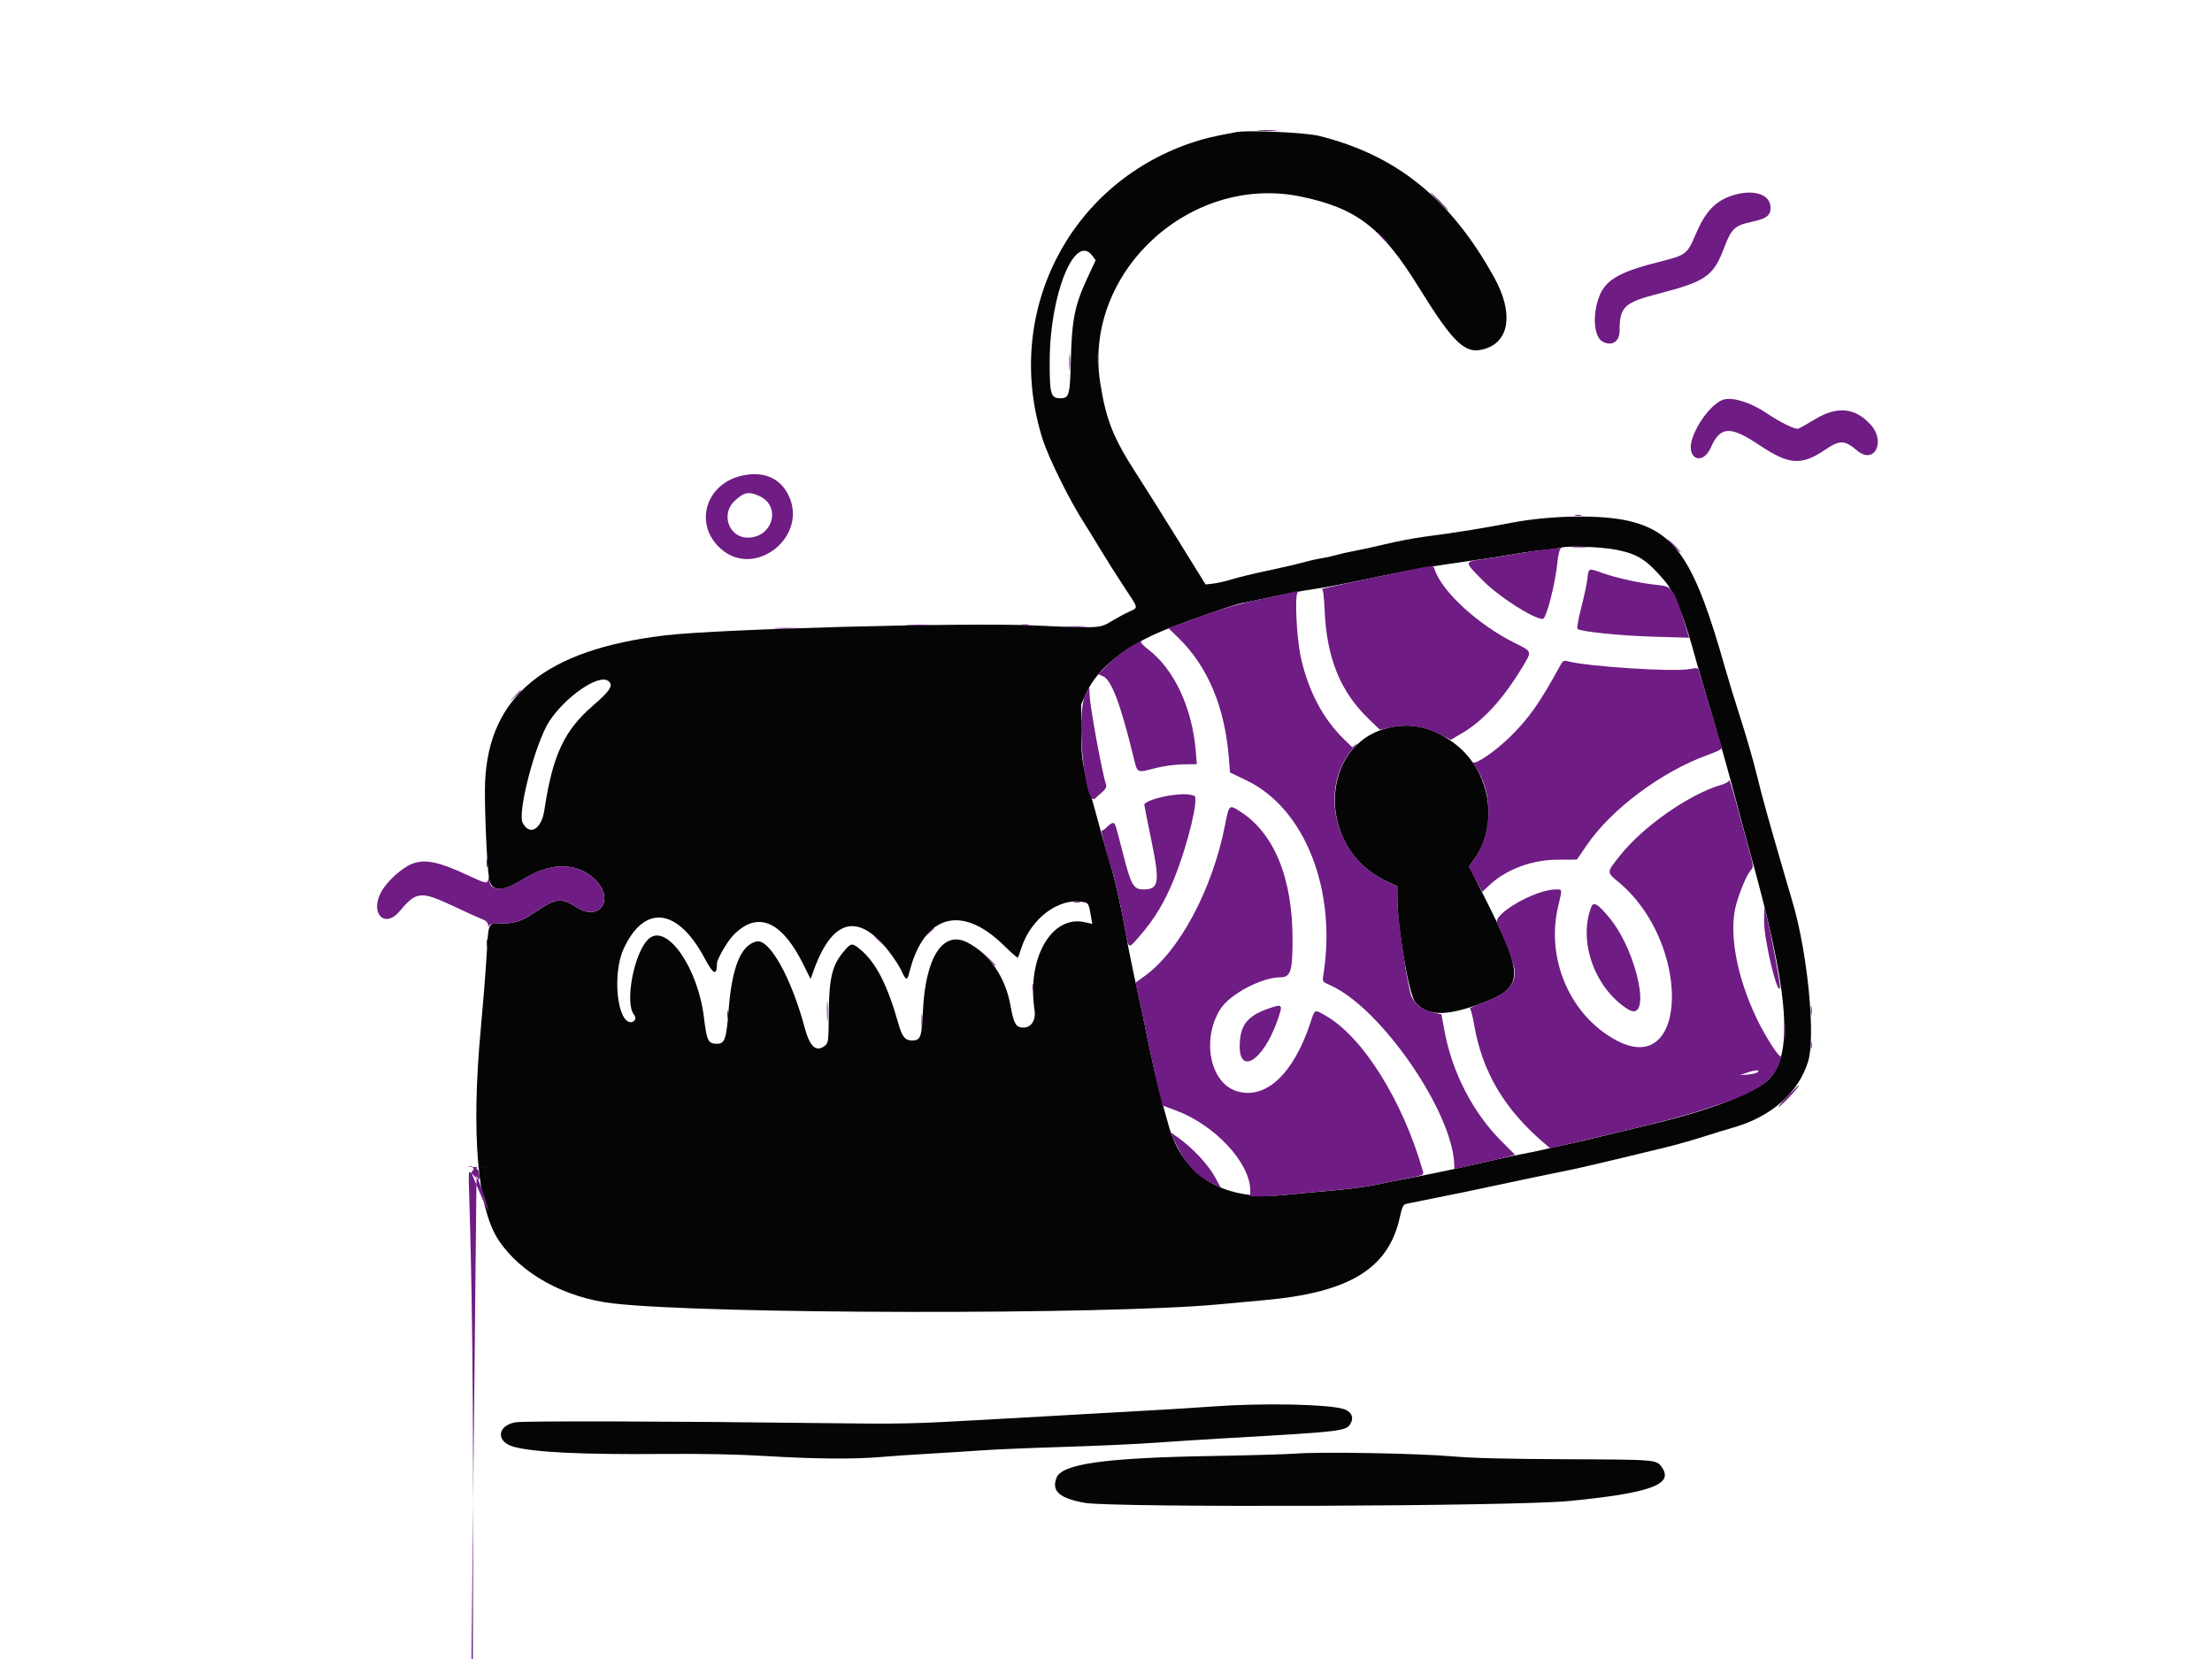 <?xml version="1.0" encoding="UTF-8"?>
<svg version="1.1" viewBox="0 0 400 300" xmlns="http://www.w3.org/2000/svg">
    <g  >
        <path d="m223.56 23.888c-4.09 0.748-5.944 1.194-8.252 1.983-22.196 7.587-33.901 30.927-26.802 53.442 1.11 3.519 4.921 11.216 7.605 15.361 0.534 0.825 1.822 2.918 2.861 4.651 1.04 1.733 2.946 4.749 4.237 6.703 2.773 4.199 2.692 3.793 0.921 4.611-0.784 0.362-2.218 1.138-3.187 1.724-2.083 1.26-2.28 1.27-13.992 0.734-12.259-0.561-56.906 0.639-66.617 1.79-21.697 2.572-31.965 10.945-32.618 26.598-0.152 3.645 0.306 14.765 0.715 17.363 0.388 2.461 2.401 2.508 6.174 0.143 4.945-3.099 9.671-3.103 12.928-0.01 3.731 3.544 0.971 7.812-3.282 5.076-2.72-1.75-3.745-1.652-7.173 0.684-2.663 1.815-3.774 2.214-6.219 2.233-2.761 0.021-2.462-0.67-2.929 6.769-0.181 2.889-0.627 8.425-0.99 12.304-1.76 18.796-0.613 32.44 3.211 38.2 4.03 6.072 11.93 10.436 20.731 11.454 16.975 1.962 89.4 2.072 109.53 0.167 1.981-0.188 5.694-0.53 8.252-0.76 15.365-1.385 22.4-5.68 24.451-14.93 0.424-1.912 0.632-2.354 1.161-2.478 0.355-0.084 1.59-0.336 2.745-0.561 4.271-0.833 11.536-2.337 16.054-3.323 2.558-0.558 6.474-1.374 8.702-1.813 3.579-0.706 6.766-1.448 19.505-4.541 1.733-0.421 4.772-1.282 6.752-1.912 1.981-0.631 4.366-1.362 5.301-1.624 6.957-1.953 11.933-6.34 13.641-12.028 1.351-4.501-0.083-19.364-2.752-28.507-0.433-1.486-1.124-3.849-1.534-5.251-2.784-9.515-4.086-14.198-5.005-18.005-0.577-2.393-1.864-6.874-2.859-9.959-0.996-3.084-2.299-7.337-2.896-9.452-5.423-19.207-8.866-24.471-17.335-26.507-4.938-1.187-14.143-1.054-21.22 0.305-5.587 1.073-9.64 1.723-15.938 2.556-1.752 0.231-4.858 0.825-6.902 1.318-2.044 0.494-4.549 1.044-5.566 1.222s-2.503 0.511-3.301 0.74-2.059 0.507-2.801 0.617c-0.743 0.11-2.228 0.447-3.301 0.749s-3.976 0.975-6.452 1.495c-2.475 0.52-5.336 1.213-6.358 1.539-1.021 0.326-2.508 0.669-3.303 0.764l-1.446 0.171-4.949-7.99c-2.722-4.395-6.062-9.71-7.423-11.811-4.314-6.661-5.582-9.813-6.669-16.573-3.206-19.933 16.167-37.951 36.304-33.765 10.039 2.087 14.6 5.596 21.264 16.359 6.481 10.469 8.502 12.32 12.136 11.12 4.385-1.447 4.987-6.609 1.504-12.901-7.839-14.162-17.614-22.062-31.607-25.547-2.48-0.617-12.816-1.097-15.004-0.697m-26.024 22.37 0.591 0.796-1.571 3.381c-2.208 4.752-2.74 7.43-2.918 14.681-0.157 6.383-0.299 6.902-1.886 6.902-1.752 0-1.952-0.692-1.94-6.709 0.022-12.089 4.567-23.299 7.724-19.051m95.002 53.209c3.722 0.783 5.273 1.802 8.501 5.586 1.816 2.128 3.578 6.642 5.788 14.827 0.268 0.99 1.552 5.379 2.854 9.752 1.303 4.374 3.053 10.586 3.89 13.804 0.838 3.218 2.128 8.012 2.868 10.653 6.888 24.574 7.925 35.99 3.706 40.783-2.309 2.624-10.928 5.964-22.167 8.593-1.567 0.367-4.71 1.124-6.983 1.682-2.273 0.559-5.041 1.212-6.152 1.453-1.11 0.241-3.436 0.762-5.169 1.159s-3.759 0.821-4.501 0.942c-0.743 0.121-3.038 0.612-5.101 1.09-6.218 1.44-10.136 2.278-14.554 3.113-2.311 0.436-5.39 1.053-6.844 1.37-1.453 0.317-5.031 0.781-7.952 1.031-2.92 0.25-6.553 0.588-8.073 0.752-11.204 1.205-18.565-3.094-21.3-12.437-1.078-3.684-2.524-9.456-3.219-12.845-0.922-4.499-1.938-9.277-3.113-14.631-0.489-2.228-1.125-5.469-1.413-7.202-0.717-4.302-2.113-10.484-2.983-13.203-0.395-1.238-1.079-3.601-1.518-5.251-0.439-1.651-1.048-3.879-1.354-4.952-2.091-7.324-2.21-8.029-2.228-13.208l-0.018-4.956 1.03-2.246c1.985-4.327 7.148-8.42 14.198-11.256 4.178-1.68 12.611-4.606 13.879-4.816 0.66-0.109 3.226-0.642 5.702-1.184 2.475-0.542 5.716-1.142 7.201-1.332 1.486-0.19 5.537-0.953 9.003-1.695 7.259-1.553 12.765-2.527 19.354-3.423 2.559-0.348 6.069-0.885 7.802-1.195 1.733-0.309 4.164-0.648 5.402-0.752s2.723-0.311 3.301-0.459c1.437-0.37 7.545-0.098 10.163 0.453m-182.58 23.656c1.04 0.76 0.455 1.714-2.762 4.503-5.196 4.502-7.265 8.949-8.75 18.801-0.534 3.542-2.629 4.81-3.93 2.38-1.006-1.88 2.318-14.573 4.814-18.38 2.926-4.463 8.899-8.568 10.628-7.304m141.08 8.492c-12.545 3.033-12.972 21.641-0.633 27.576l2.268 1.091v2.13c0 5.229 2.079 17.362 3.218 18.783 1.956 2.439 5.302 2.618 11.036 0.588 8.831-3.126 8.953-4.763 1.47-19.648l-2.743-5.457 0.975-1.372c4.472-6.289 2.845-15.936-3.504-20.783-3.915-2.989-7.844-3.935-12.087-2.908m-55.133 31.51c0.954 0.191 0.968 0.221 1.421 2.856l0.187 1.09-1.334-0.305c-6.014-1.377-10.538 6.5-9.111 15.862 0.282 1.853-0.57 3.193-2.03 3.193-1.322 0-1.739-0.713-2.305-3.946-0.901-5.137-3.823-9.414-7.829-11.458-4.404-2.246-7.574 2.701-8.023 12.516-0.215 4.706-0.41 5.214-2 5.214-1.212 0-1.762-0.683-2.416-3.001-1.997-7.077-4.082-11.13-6.933-13.48-1.44-1.187-1.628-1.167-2.884 0.301-2.151 2.512-2.721 4.783-2.776 11.06-0.047 5.338-0.072 5.552-0.72 6.077-1.519 1.23-2.712 0.194-3.601-3.127-2.46-9.198-6.437-16.319-8.785-15.729-2.833 0.711-4.416 4.658-5.025 12.529-0.397 5.135-0.689 5.97-2.084 5.97-1.61 0-1.847-0.478-2.373-4.801-1.087-8.946-6.67-16.963-9.912-14.235-2.662 2.24-4.501 11.655-2.7 13.825 0.459 0.553 0.111 1.31-0.602 1.31-2.493 0-3.361-8.778-1.31-13.251 3.746-8.169 9.8-7.449 14.69 1.746 1.558 2.93 2.192 3.187 2.192 0.888 0-0.758 1.849-3.96 2.934-5.083 4.375-4.522 8.75-2.696 12.72 5.309l1.276 2.573 0.689-1.868c3.337-9.041 7.993-10.124 13.464-3.133 0.892 1.14 1.926 2.735 2.297 3.545 0.826 1.8 1.016 1.826 1.428 0.197 2.621-10.379 9.424-12.313 17.037-4.842 1.366 1.34 2.529 2.353 2.586 2.251 0.057-0.101 0.332-0.885 0.611-1.741 1.769-5.422 6.851-9.186 11.221-8.312m23.61 91.196c-5.144 0.367-10.776 0.703-22.806 1.362-2.971 0.163-11.545 0.647-19.055 1.075-12.611 0.719-14.798 0.764-28.657 0.588-27.531-0.35-54.293-0.42-55.793-0.147-3.377 0.617-3.55 3.562-0.262 4.439 3.748 1 12.337 1.41 26.948 1.287 7.256-0.061 13.364 0.062 18.605 0.375 8.879 0.53 15.906 0.59 20.705 0.177 1.815-0.157 5.799-0.428 8.852-0.603s7.374-0.45 9.602-0.61c2.228-0.161 8.767-0.435 14.531-0.61 5.763-0.174 13.258-0.514 16.654-0.756s8.538-0.575 11.426-0.74c23.045-1.316 23.198-1.334 24.003-2.837 0.592-1.108 0.025-2.136-1.408-2.552-2.951-0.857-14.487-1.078-23.345-0.448m14.943 8.528c-1.684 0.131-8.571 0.331-15.304 0.443-19.283 0.321-27.144 1.422-28.109 3.935-0.926 2.415 0.501 3.692 5.064 4.53 4.951 0.91 77.801 0.641 87.622-0.323 14.72-1.445 18.967-2.988 16.789-6.099-0.978-1.396-0.949-1.393-17.239-1.459-10.952-0.045-16.984-0.197-20.705-0.524-6.112-0.537-23.665-0.851-28.118-0.503" fill="#050505"/>
        <path d="m227.69 23.627c0.872 0.061 2.222 0.061 3.001-1e-3 0.778-0.062 0.065-0.111-1.586-0.111-1.65 1e-3 -2.287 0.052-1.415 0.112m32.473 12.832c0.896 0.908 1.697 1.651 1.78 1.651s-0.583-0.743-1.48-1.651c-0.896-0.908-1.697-1.65-1.78-1.65-0.082 0 0.584 0.742 1.48 1.65m52.663-0.956c-2.777 1.01-4.499 2.909-6.16 6.792-1.604 3.749-1.689 3.812-6.818 5.111-7.452 1.887-9.811 3.374-10.887 6.859-1.016 3.288-0.62 6.732 0.864 7.526 1.638 0.877 3.046-0.016 3.046-1.93 0-4.366 0.809-5.146 6.982-6.739 8.619-2.225 9.987-3.177 11.921-8.301 1.317-3.491 1.915-4.051 5.02-4.712 2.619-0.557 3.384-1.131 3.384-2.536 0-2.563-3.38-3.514-7.352-2.07m-62.866 7.558c0.56 0.577 1.086 1.05 1.168 1.05 0.083 0-0.308-0.473-0.867-1.05-0.56-0.578-1.086-1.05-1.168-1.05-0.083 0 0.308 0.472 0.867 1.05m-56.611 22.505c1e-3 1.321 0.054 1.824 0.117 1.118 0.064-0.706 0.063-1.786-2e-3 -2.401-0.064-0.614-0.116-0.037-0.115 1.283m5.084-0.6c3e-3 0.825 0.061 1.127 0.13 0.671s0.067-1.131-4e-3 -1.5-0.128 4e-3 -0.126 0.829m113.41 7.252c-1.897 0.399-4.779 3.911-5.825 7.098-1.2 3.653 1.842 5.045 3.388 1.55 1.687-3.813 3.496-3.89 8.752-0.373 5.357 3.585 7.587 3.745 11.869 0.849 2.699-1.825 3.488-1.802 5.851 0.171 3.052 2.547 5.189-1.625 2.409-4.702-2.811-3.112-6.047-3.43-10.077-0.992-1.365 0.827-2.717 1.588-3.004 1.691-0.551 0.198-3.237-1.104-5.685-2.757-2.802-1.893-5.888-2.912-7.678-2.535m-177.46 13.748c-6.786 1.383-9.042 8.864-4.008 13.295 6.243 5.495 15.96-2.376 12.146-9.839-1.529-2.992-4.41-4.216-8.138-3.456m2.931 3.731c4.028 1.829 2.44 7.527-2.098 7.527-3.411 0-4.932-4.27-2.369-6.65 1.718-1.595 2.533-1.755 4.467-0.877m147.53 3.533c0.289 0.076 0.762 0.076 1.05 0 0.289-0.075 0.053-0.137-0.525-0.137-0.577 0-0.814 0.062-0.525 0.137m17.78 5.495c0.644 0.66 1.239 1.2 1.322 1.2 0.082 0-0.378-0.54-1.022-1.2-0.645-0.66-1.24-1.201-1.322-1.201-0.083 0 0.377 0.541 1.022 1.201m-18.23 0.219c0.702 0.064 1.849 0.064 2.551 0 0.701-0.063 0.127-0.114-1.276-0.114-1.402 0-1.976 0.051-1.275 0.114m-4.876 0.432c-1.32 0.146-3.886 0.523-5.702 0.837-1.815 0.315-4.476 0.737-5.912 0.938-3.142 0.441-3.144 0.426 0.332 3.909 2.911 2.918 9.089 6.867 10.744 6.868 0.641 0 2.261-6.3 2.671-10.388 0.114-1.136 0.355-2.164 0.537-2.286 0.182-0.121 0.196-0.203 0.031-0.182s-1.381 0.157-2.701 0.304m-24.606 3.705c-1.816 0.386-6.204 1.312-9.753 2.059-3.548 0.746-6.302 1.363-6.119 1.372 0.215 9e-3 0.39 1.358 0.497 3.841 0.371 8.617 2.818 14.673 7.923 19.613l2.05 1.984 2.279-0.465c2.878-0.587 5.688-0.161 8.596 1.302l1.966 0.99 2.121-1.247c3.692-2.17 7.238-6.031 10.641-11.587 1.986-3.243 2.031-3.066-1.192-4.671-6.693-3.33-13.243-9.361-14.513-13.361-0.226-0.713-0.365-0.708-4.496 0.17m32.14 1.57c-0.111 0.949-0.616 3.325-1.124 5.28-0.507 1.955-0.806 3.663-0.665 3.795 0.531 0.5 7.685 1.229 13.822 1.41l6.363 0.187-0.544-1.772c-2.207-7.199-2.411-7.504-5.192-7.769-2.921-0.279-7.418-1.252-9.872-2.137-2.631-0.95-2.558-0.976-2.788 1.006m-54.196 2.638c-0.908 0.226-3.608 0.819-6.001 1.318-2.549 0.532-6.154 1.569-8.702 2.504-2.394 0.878-4.93 1.782-5.636 2.008l-1.285 0.412 1.804 1.754c5.377 5.229 8.454 12.547 9.187 21.852l0.201 2.554 2.991 1.435c10.574 5.073 16.383 19.875 13.865 35.33-0.17 1.042-0.143 1.076 1.428 1.788 8.983 4.074 21.791 22.563 22.254 32.125l0.052 1.067 1.65-0.395c0.908-0.217 2.866-0.669 4.351-1.005 1.486-0.335 3.21-0.745 3.833-0.91l1.132-0.301-2.332-2.316c-5.268-5.232-9.055-12.544-10.462-20.202l-0.53-2.89-1.601-0.358c-1.818-0.407-3.111-1.359-3.781-2.785-0.727-1.548-2.613-14.428-2.613-17.842v-2.15l-2.268-1.091c-9.152-4.402-12.035-16.84-5.562-24 0.593-0.656 0.771-0.935 0.394-0.62l-0.684 0.572-1.518-1.48c-3.788-3.693-6.417-8.669-7.769-14.704-0.8-3.576-1.18-11.469-0.57-11.855 0.555-0.352 0.17-0.313-1.828 0.185m-68.629 5.762c1.12 0.058 2.876 0.057 3.901-1e-3 1.024-0.058 0.107-0.106-2.038-0.105-2.146 0-2.984 0.048-1.863 0.106m20.546-0.011c0.373 0.072 0.913 0.069 1.2-6e-3s-0.019-0.133-0.679-0.13-0.895 0.065-0.521 0.136m7.948 0.31c0.949 0.06 2.502 0.06 3.451 0s0.173-0.108-1.725-0.108-2.675 0.048-1.726 0.108m-52.363 0.301c1.032 0.058 2.72 0.058 3.751 0 1.032-0.059 0.188-0.107-1.875-0.107s-2.907 0.048-1.876 0.107m63.878 3.427c-1.135 0.674-2.867 2.041-3.848 3.037l-1.783 1.812 0.846 0.358c1.526 0.646 3.167 4.974 5.487 14.474 0.774 3.165 0.54 3.04 4.012 2.141 1.419-0.367 3.509-0.651 4.963-0.675l2.513-0.04-0.198-2.401c-0.642-7.786-3.917-14.779-8.59-18.343-0.803-0.613-1.391-1.226-1.307-1.363 0.229-0.37 0.146-0.33-2.095 1m77.973 3.143c-3.799 6.934-5.703 9.648-9.128 13.012-2.598 2.553-6.091 4.976-6.662 4.624-0.205-0.127-0.066 0.199 0.308 0.725 3.298 4.631 3.237 12.017-0.137 16.763l-1.003 1.411 1.219 2.267 1.22 2.267 1.333-1.248c3.132-2.934 7.942-4.663 12.746-4.58 1.644 0.028 3.029 1e-3 3.076-0.061 0.048-0.062 0.819-1.189 1.713-2.506 4.455-6.557 13.582-13.368 21.964-16.391 2.052-0.74 2.601-1.056 2.488-1.435-0.08-0.267-1.042-3.456-2.137-7.087s-2.035-6.755-2.09-6.942c-0.071-0.245-0.504-0.26-1.547-0.053-2.857 0.569-18.663-0.455-22.223-1.439-0.526-0.146-0.771-1e-3 -1.14 0.673m-85.986 5.563c-1.683 3.601-0.059 20.375 1.801 18.599 0.286-0.273 0.889-0.806 1.339-1.184 0.512-0.431 0.759-0.88 0.662-1.201-0.803-2.643-2.898-14.055-2.973-16.191-0.03-0.866-0.065-1.575-0.078-1.575-0.014-1e-3 -0.351 0.698-0.751 1.552m-103.22 0.172-1.034 1.126 1.125-1.034c1.048-0.963 1.264-1.217 1.034-1.217-0.05 0-0.556 0.507-1.125 1.125m219.69 15.089c-0.014 0.281-0.572 0.622-1.44 0.878-5.802 1.713-14.1 7.508-18.281 12.767-2.494 3.136-2.487 2.992-0.219 4.88 13.056 10.865 12.653 35.556-0.465 28.564-8.333-4.441-12.801-14.733-10.522-24.237 0.76-3.171 0.774-3.057-0.39-3.057-3.768 0-11.562 4.5-10.642 6.144 0.908 1.622 2.979 7.099 3.125 8.264 0.356 2.845-1.362 4.569-6.276 6.297-1.115 0.392-1.904 0.789-1.754 0.882s0.483 1.384 0.739 2.869c1.472 8.523 5.438 15.244 12.618 21.386l1.147 0.98 1.84-0.44c1.013-0.242 4.744-1.125 8.293-1.962 11.187-2.638 14.58-3.563 20.705-5.648 6.644-2.261 9.542-4.292 10.614-7.439 0.252-0.738 0.342-1.27 0.201-1.183-0.338 0.209-2.753-3.567-4.217-6.594-3.785-7.825-5.245-15.965-3.767-21.005 0.746-2.547 1.93-5.296 2.587-6.008 0.547-0.594 0.536-0.69-0.515-4.501-0.591-2.142-1.588-5.785-2.217-8.096-0.629-2.31-1.153-3.994-1.164-3.741m-100.62 2.734c-2.59 0.324-5.196 1.228-5.143 1.785 0.022 0.232 0.606 3.173 1.299 6.535 1.54 7.482 1.333 8.741-1.437 8.741-1.808 0-2.233-0.719-3.634-6.151-1.571-6.091-1.492-5.852-1.938-5.852-0.207 0-0.69 0.334-1.073 0.741-0.383 0.408-0.803 0.675-0.933 0.595-0.245-0.151 0.916 4.434 1.522 6.016 0.52 1.354 1.987 7.708 2.56 11.087 0.771 4.546 0.659 4.449 2.595 2.226 2.977-3.417 4.743-6.364 6.565-10.95 2.405-6.054 4.391-14.384 3.495-14.657-1.031-0.314-2.052-0.344-3.878-0.116m9.449 5.436c-2.257 11.517-8.164 22.653-14.443 27.225l-1.767 1.287 0.431 1.834c0.417 1.771 0.646 2.855 2.324 10.987 0.425 2.063 1.084 5.012 1.463 6.553l0.689 2.802 2.537 0.955c6.949 2.617 13.266 9.403 13.325 14.314l0.014 1.18 1.887 1e-3c1.038 1e-3 3.131-0.133 4.651-0.296 1.52-0.164 5.153-0.502 8.073-0.752 2.921-0.25 6.499-0.71 7.952-1.024 1.454-0.313 3.791-0.793 5.193-1.066 3.669-0.714 3.655-0.709 3.441-1.461-3.597-12.652-10.847-24.249-17.544-28.063-2.127-1.211-1.93-1.309-2.833 1.402-3.069 9.215-8.12 13.853-13.309 12.219-4.826-1.52-6.367-9.416-2.902-14.866 1.678-2.64 7.424-5.69 10.748-5.706 1.926-0.01 2.26-0.986 2.281-6.657 0.042-11.223-3.296-19.42-9.513-23.363-1.967-1.247-1.965-1.249-2.698 2.495m-133.53 6.824c0 0.743 0.058 1.047 0.13 0.675 0.071-0.371 0.071-0.979 0-1.35-0.072-0.372-0.13-0.068-0.13 0.675m-13.338 0.12c-1.906 0.681-4.76 3.273-5.785 5.254-1.983 3.836 0.741 6.548 3.394 3.379 3.053-3.646 3.792-3.71 9.879-0.855 2.265 1.063 4.556 2.1 5.093 2.305 0.654 0.25 0.987 0.583 1.01 1.011 0.021 0.382 0.084 0.458 0.158 0.189 0.095-0.349 0.645-0.454 2.44-0.468 2.445-0.019 3.556-0.418 6.219-2.233 3.428-2.336 4.453-2.434 7.173-0.684 4.253 2.736 7.013-1.532 3.282-5.076-3.257-3.093-7.983-3.089-12.928 0.01-3.566 2.235-6.015 2.29-6.12 0.139-0.034-0.708-0.061-0.734-0.171-0.165-0.177 0.919-0.333 0.887-4.009-0.821-4.938-2.295-7.366-2.795-9.635-1.985m119.56 6.989c0.288 0.075 0.761 0.075 1.05 0 0.289-0.076 0.052-0.138-0.525-0.138-0.578 0-0.814 0.062-0.525 0.138m93.522 0.909c-2.37 6.223 0.645 14.642 6.603 18.434 4.428 2.819 1.874-10.162-3.23-16.42-2.139-2.622-2.955-3.11-3.373-2.014m31.27 2.485c-0.034 3.315 2.395 13.56 2.874 12.124 0.131-0.393-1.498-9.236-2.289-12.424l-0.559-2.251-0.026 2.551m-151.14 2.175-0.881 0.975 0.975-0.881c0.536-0.485 0.975-0.924 0.975-0.975 0-0.232-0.247-0.028-1.069 0.881m-9.733 0.619c0 0.052 0.438 0.491 0.975 0.975l0.975 0.882-0.881-0.975c-0.822-0.91-1.069-1.114-1.069-0.882m-70.142 1.257c3e-3 0.66 0.064 0.895 0.136 0.521 0.072-0.373 0.069-0.913-6e-3 -1.2s-0.134 0.018-0.13 0.679m90.534 2.625c0.736 0.784 1.377 1.426 1.425 1.426 0.226 0-0.012-0.27-1.337-1.513l-1.426-1.338 1.338 1.425m8.184 5.327c0 0.577 0.062 0.814 0.138 0.525 0.075-0.289 0.075-0.762 0-1.05-0.076-0.289-0.138-0.053-0.138 0.525m-37.169 4.351c1e-3 1.65 0.051 2.287 0.112 1.415s0.06-2.222-1e-3 -3.001c-0.062-0.778-0.112-0.065-0.111 1.586m177.92-0.15c0 0.742 0.058 1.046 0.13 0.675 0.071-0.371 0.071-0.979 0-1.35-0.072-0.372-0.13-0.068-0.13 0.675m-98.112-0.343c-3.419 1.181-4.812 2.696-5.104 5.553-0.704 6.874 4.091 4.341 6.826-3.606 0.954-2.773 0.887-2.849-1.722-1.947m-97.843 1.093c3e-3 0.66 0.064 0.895 0.136 0.522 0.072-0.374 0.069-0.914-6e-3 -1.201s-0.134 0.019-0.13 0.679m35.131 1.2c1e-3 1.155 0.056 1.591 0.121 0.969 0.065-0.623 0.063-1.568-3e-3 -2.101s-0.119-0.023-0.118 1.132m156.04 1.951c0 1.403 0.052 1.976 0.115 1.275 0.064-0.701 0.064-1.849 0-2.551-0.063-0.701-0.115-0.127-0.115 1.276m4.766 2.4c0 0.578 0.062 0.814 0.138 0.525 0.075-0.288 0.075-0.761 0-1.05-0.076-0.289-0.138-0.052-0.138 0.525m-9.585 4.835c-0.184 0.184-0.988 0.383-1.786 0.443l-1.451 0.109 1.2-0.42c1.528-0.534 2.502-0.597 2.037-0.132m5.279 4.494c-1.092 1.129-1.764 1.934-1.493 1.789 0.801-0.429 4.298-4.245 3.554-3.879-0.041 0.02-0.968 0.961-2.061 2.09m-110.22 9.025c1.614 3.214 3.472 5.212 6.062 6.52l1.811 0.914-1.098-2.016c-1.188-2.181-4.06-5.253-6.571-7.028l-1.571-1.111 1.367 2.721m-126.72 2.952c0 0.742 0.059 1.046 0.13 0.67
        5 0.072-0.372 0.072-0.979 0-1.351-0.071-0.371-0.13-0.067-0.13 0.676m6.508 17.179c1.243 1.325 1.513 1.563 1.513 1.338 0-0.048-0.642-0.69-1.426-1.426l-1.425-1.337 1.338 1.425m126.42 8.534c0.289 0.075 0.761 0.075 1.05 0 0.289-0.076 0.053-0.137-0.525-0.137s-0.814 0.061-0.525 0.137m-5.101 0.3c0.288 0.075 0.761 0.075 1.05 0 0.289-0.076 0.052-0.137-0.525-0.137-0.578 0-0.814 0.061-0.525 0.137m-10.353 0.31c0.536 0.067 1.414 0.067 1.95 0 0.537-0.066 0.098-0.121-0.975-0.121s-1.511 0.055-0.975 0.121m-6.752 0.298c0.454 0.069 1.197 0.069 1.651 0s0.082-0.125-0.826-0.125c-0.907 0-1.279 0.056-0.825 0.125m-61.06 0.303c0.54 0.067 1.35 0.065 1.801-3e-3 0.451-0.069 9e-3 -0.123-0.981-0.122-0.99 2e-3 -1.359 0.058-0.82 0.125m41.574 7e-3c2.775 0.049 7.231 0.049 9.903 0 2.671-0.05 0.401-0.091-5.045-0.09-5.447 0-7.633 0.04-4.858 0.09m-28.512 0.299c1.287 0.056 3.312 0.056 4.501-1e-3s0.136-0.103-2.339-0.103c-2.476 1e-3 -3.449 0.047-2.162 0.104m74.405 16.487c0.289 0.076 0.761 0.076 1.05 0 0.289-0.075 0.053-0.137-0.525-0.137s-0.814 0.062-0.525 0.137m12.003 0.012c0.619 0.065 1.631 0.065 2.25 0s0.113-0.118-1.125-0.118-1.744 0.053-1.125 0.118m-28.057 0.893c0.371 0.072 0.979 0.072 1.35 0 0.371-0.071 0.068-0.13-0.675-0.13s-1.047 0.059-0.675 0.13m-4.351 0.296c0.289 0.075 0.761 0.075 1.05 0 0.289-0.076 0.053-0.138-0.525-0.138s-0.814 0.062-0.525 0.138m-17.105 0.908c0.454 0.069 1.197 0.069 1.651 0s0.082-0.125-0.825-0.125c-0.908 0-1.279 0.056-0.826 0.125m-5.101 0.3c0.454 0.069 1.197 0.069 1.651 0 0.453-0.069 0.082-0.125-0.826-0.125-0.907 0-1.279 0.056-0.825 0.125m-83.261 0.307c0.872 0.061 2.223 0.06 3.001-2e-3 0.779-0.061 0.065-0.111-1.585-0.11-1.651 1e-3 -2.288 0.051-1.416 0.112m10.643 0.285c0.289 0.076 0.761 0.076 1.05 0 0.289-0.075 0.053-0.137-0.525-0.137-0.577 0-0.814 0.062-0.525 0.137m15.004 8e-3c0.454 0.069 1.196 0.069 1.65 0s0.083-0.125-0.825-0.125-1.279 0.056-0.825 0.125m11.253-3e-3c0.371 0.072 0.979 0.072 1.35 0s0.067-0.13-0.675-0.13c-0.743 0-1.047 0.058-0.675 0.13m7.351 0.31c0.949 0.06 2.502 0.06 3.451 0s0.173-0.108-1.725-0.108-2.675 0.048-1.726 0.108m14.104 0c0.949 0.06 2.502 0.06 3.451 0s0.172-0.108-1.726-0.108-2.674 0.048-1.725 0.108m10.056-9e-3c0.373 0.071 0.913 0.069 1.2-7e-3 0.287-0.075-0.018-0.133-0.678-0.13-0.661 3e-3 -0.895 0.065-0.522 0.137m-75.547 2.02c0 0.403 0.11 0.801 0.245 0.885 0.136 0.083 0.188-0.247 0.116-0.733-0.157-1.072-0.361-1.158-0.361-0.152m137.96 0.38c0.373 0.072 0.913 0.069 1.2-6e-3s-0.019-0.134-0.679-0.13c-0.66 3e-3 -0.895 0.064-0.521 0.136m-4.651 0.303c0.456 0.069 1.131 0.067 1.5-4e-3s-4e-3 -0.127-0.829-0.125-1.127 0.06-0.671 0.129m-14.408 0.892c0.289 0.076 0.762 0.076 1.051 0 0.288-0.075 0.052-0.137-0.526-0.137-0.577 0-0.814 0.062-0.525 0.137m-4.497 0.309c0.456 0.069 1.132 0.067 1.501-5e-3 0.369-0.071-4e-3 -0.127-0.83-0.125-0.825 2e-3 -1.127 0.061-0.671 0.13m-6.605 0.291c0.288 0.076 0.761 0.076 1.05 0 0.289-0.075 0.052-0.137-0.525-0.137-0.578 0-0.814 0.062-0.525 0.137m-10.053 0.305c0.371 0.072 0.979 0.072 1.35 0 0.372-0.071 0.068-0.13-0.675-0.13-0.742 0-1.046 0.059-0.675 0.13m-8.099 0.301c0.374 0.071 0.914 0.069 1.201-6e-3s-0.019-0.134-0.679-0.131-0.895 0.065-0.522 0.137m-3.9 0.3c0.373 0.072 0.913 0.069 1.2-6e-3s-0.019-0.134-0.679-0.131c-0.66 4e-3 -0.895 0.065-0.521 0.137m74.265 0.306c0.618 0.065 1.631 0.065 2.25 0s0.113-0.117-1.125-0.117-1.744 0.052-1.125 0.117m-129.48 0.293c0.372 0.072 0.979 0.072 1.351 0 0.371-0.071 0.067-0.13-0.676-0.13-0.742 0-1.046 0.059-0.675 0.13m110.13 1e-3c0.374 0.072 0.914 0.069 1.201-6e-3 0.286-0.075-0.019-0.134-0.679-0.131-0.66 4e-3 -0.895 0.065-0.522 0.137m-93.923 0.3c0.373 0.072 0.913 0.069 1.2-6e-3s-0.018-0.134-0.679-0.131c-0.66 4e-3 -0.895 0.065-0.521 0.137m24.452-5e-3c0.289 0.075 0.762 0.075 1.051 0 0.288-0.076 0.052-0.138-0.525-0.138-0.578 0-0.814 0.062-0.526 0.138m48.928 0.017c1.618 0.054 4.184 0.054 5.702-1e-3 1.518-0.054 0.194-0.098-2.942-0.098-3.135 0-4.378 0.045-2.76 0.099m52.198-0.017c0.288 0.075 0.761 0.075 1.05 0 0.289-0.076 0.052-0.138-0.525-0.138-0.578 0-0.814 0.062-0.525 0.138m-120.93 0.308c0.454 0.069 1.197 0.069 1.651 0s0.082-0.125-0.825-0.125c-0.908 0-1.279 0.056-0.826 0.125m15.904-8e-3c0.289 0.075 0.762 0.075 1.051 0 0.288-0.076 0.052-0.138-0.525-0.138-0.578 0-0.814 0.062-0.526 0.138m46.212 0c0.289 0.075 0.761 0.075 1.05 0 0.289-0.076 0.053-0.138-0.525-0.138s-0.814 0.062-0.525 0.138m62.566 5e-3c0.371 0.071 0.979 0.071 1.35 0 0.371-0.072 0.067-0.13-0.675-0.13-0.743 0-1.047 0.058-0.675 0.13m13.803 0.305c0.536 0.067 1.414 0.067 1.951 0 0.536-0.067 0.097-0.121-0.976-0.121-1.072 0-1.511 0.054-0.975 0.121m7.505-5e-3c0.374 0.072 0.914 0.069 1.201-6e-3s-0.019-0.134-0.679-0.13c-0.66 3e-3 -0.895 0.064-0.522 0.136m-7.355 7.797c0.289 0.075 0.762 0.075 1.05 0 0.289-0.076 0.053-0.137-0.525-0.137-0.577 0-0.814 0.061-0.525 0.137m-5.551 0.305c0.371 0.071 0.979 0.071 1.35 0 0.371-0.072 0.068-0.13-0.675-0.13s-1.047 0.058-0.675 0.13m-74.115 0.3c0.373 0.072 0.913 0.069 1.2-6e-3s-0.019-0.134-0.679-0.13c-0.66 3e-3 -0.895 0.064-0.521 0.136m10.349 0.011c1.444 0.055 3.807 0.055 5.251 0s0.263-0.1-2.626-0.1c-2.888 0-4.069 0.045-2.625 0.1m12.158-5e-3c0.54 0.066 1.35 0.065 1.801-4e-3 0.451-0.068 9e-3 -0.123-0.981-0.121s-1.359 0.058-0.82 0.125m18.449-0.011c0.289 0.075 0.762 0.075 1.051 0 0.288-0.076 0.052-0.137-0.525-0.137-0.578 0-0.814 0.061-0.526 0.137m15.321 0.017c1.783 0.053 4.618 0.053 6.301 0 1.683-0.054 0.224-0.097-3.242-0.097s-4.843 0.044-3.059 0.097" fill="#6F1C84"/>
        <path d="m0 150.04v150.04h200 200v-150.04-150.04h-200-200v150.04m233.7-126.32c13.143 1.402 24.39 8.217 32.202 19.512 7.392 10.688 8.515 15.801 4.196 19.112-3.784 2.9-6.697 0.856-12.779-8.964-6.807-10.992-10.117-14.09-17.704-16.568-25.651-8.38-48.528 16-38.388 40.91 1.185 2.912 1.795 4.03 4.179 7.652 1.194 1.816 4.503 7.06 7.353 11.653 2.85 4.594 5.374 8.426 5.609 8.516s2.276-0.322 4.535-0.916c2.26-0.594 5.459-1.359 7.11-1.701 1.65-0.342 3.945-0.882 5.101-1.201 1.155-0.32 3.181-0.8 4.501-1.068 5.494-1.116 7.669-1.589 10.764-2.342 1.794-0.436 5.71-1.134 8.702-1.55 5.474-0.761 10.553-1.601 14.442-2.386 3.685-0.744 11.996-1.3 15.454-1.035 13.212 1.015 16.658 5.028 22.805 26.564 0.81 2.838 2.272 7.639 3.249 10.669 0.977 3.031 2.085 6.793 2.462 8.361s1.892 7.104 3.367 12.303 3.063 10.803 3.53 12.453 1.002 3.811 1.189 4.801c4.677 24.706 2.175 31.052-14.265 36.182-7.387 2.304-25.114 6.726-31.639 7.891-1.403 0.25-3.834 0.742-5.401 1.091-4.408 0.983-13.928 2.963-17.207 3.579-3.49 0.655-3.296 0.492-3.91 3.275-1.972 8.948-9.736 13.565-24.795 14.743-2.228 0.174-5.104 0.443-6.39 0.598-1.287 0.155-6.283 0.426-11.103 0.602s-11.667 0.45-15.215 0.609c-21.053 0.943-70.032 0.249-84.021-1.191-14.686-1.512-23.463-9.477-25.202-22.87-0.628-4.835-0.16-23.721 0.742-29.955 0.083-0.578 0.285-3.346 0.448-6.152 0.163-2.805 0.381-6.26 0.486-7.676l0.19-2.575-1.01-0.387c-0.556-0.213-2.863-1.256-5.128-2.319-6.087-2.855-6.826-2.791-9.879 0.855-2.87 3.429-5.471 0.205-3.1-3.842 3.265-5.572 7.486-6.357 15.114-2.812 4.232 1.967 4.012 2.032 3.811-1.124-1.026-16.161-0.806-19.492 1.708-25.881 3.44-8.744 14.66-14.611 31.572-16.513 9.543-1.073 53.037-2.063 68.868-1.567l8.552 0.267 3.376-1.773c2.35-1.234 3.307-1.887 3.15-2.147-0.123-0.206-0.988-1.511-1.92-2.899-12.569-18.719-16.62-28.035-16.974-39.032-0.741-23.027 15.19-40.911 39.074-43.862 1.904-0.235 5.394-0.189 8.189 0.11m84.991 11.545c2.879 1.489 1.883 4.044-1.89 4.847-3.105 0.661-3.703 1.221-5.02 4.712-1.934 5.124-3.302 6.076-11.921 8.301-6.173 1.593-6.982 2.373-6.982 6.739 0 1.914-1.408 2.807-3.046 1.93-1.484-0.794-1.88-4.238-0.864-7.526 1.076-3.485 3.435-4.972 10.887-6.859 5.129-1.299 5.214-1.362 6.818-5.111 2.51-5.868 8.027-9.097 12.018-7.033m-123.78 10.693c-4.51 3.548-7.283 26.063-3.209 26.063 1.554 0 1.686-0.471 1.73-6.199 0.054-6.965 0.746-10.602 2.855-15.015 1.542-3.226 1.695-3.882 1.087-4.655-0.652-0.83-1.563-0.901-2.463-0.194m121.54 27.109c0.919 0.407 2.304 1.167 3.076 1.689 2.448 1.653 5.134 2.955 5.685 2.757 0.287-0.103 1.639-0.864 3.004-1.691 4.03-2.438 7.266-2.12 10.077 0.992 2.78 3.077 0.643 7.249-2.409 4.702-2.363-1.973-3.152-1.996-5.851-0.171-4.282 2.896-6.512 2.736-11.869-0.849-5.256-3.517-7.065-3.44-8.752 0.373-1.546 3.495-4.588 2.103-3.388-1.55 1.999-6.09 5.732-8.328 10.427-6.252m-177.08 13.268c4.044 2.036 5.252 7.586 2.454 11.274-6.28 8.279-18.552 0.039-12.642-8.489 2.034-2.935 7.127-4.327 10.188-2.785m-5.09 3.14c-4.017 2.216-3.347 7.752 0.938 7.752 4.538 0 6.126-5.698 2.098-7.527-1.411-0.641-2.18-0.698-3.036-0.225m147.91 9.782c-0.182 0.122-0.423 1.15-0.537 2.286-0.41 4.088-2.03 10.388-2.671 10.388-2.328-2e-3 -11.032-6.303-13.188-9.548-0.458-0.688-0.492-0.692-3.403-0.367-3.464 0.386-3.306 0.294-2.655 1.56 2.5 4.864 7.58 9.411 14.187 12.699 3.223 1.605 3.178 1.428 1.192 4.671-3.881 6.336-6.908 9.453-12.083 12.445-0.462 0.267-0.264 0.572 1.626 2.496l2.153 2.192 1.991-1.296c4.879-3.177 8.584-7.753 13.409-16.559 0.369-0.674 0.614-0.819 1.14-0.673 3.461 0.957 19.298 2.003 22.125 1.461 1.543-0.295 1.528-0.198 0.556-3.558l-0.615-2.129-6.347-0.187c-6.122-0.18-13.275-0.91-13.805-1.409-0.141-0.132 0.158-1.84 0.665-3.795 0.508-1.955 1.013-4.331 1.124-5.28 0.23-1.982 0.157-1.956 2.788-1.006 2.383 0.859 6.887 1.843 9.761 2.132l2.078 0.209-1.289-1.539c-2.604-3.111-5.035-4.498-8.927-5.092-2.423-0.371-8.767-0.439-9.275-0.101m-45.731 7.473c-0.412 0.065-1.075 0.189-1.471 0.276l-0.721 0.158 0.193 4.559c0.406 9.577 3.182 16.696 8.552 21.931l1.506 1.468 1.147-0.909c0.631-0.499 1.721-1.207 2.422-1.573 1.562-0.814 1.641-0.503-0.699-2.75-5.008-4.809-7.48-10.961-7.849-19.534l-0.165-3.826-1.083 0.04c-0.595 0.023-1.419 0.095-1.832 0.16m-27.713 8.04c-2.803 1.368-2.807 1.377-1.119 2.664 4.687 3.574 7.96 10.558 8.603 18.353l0.198 2.401-2.513 0.04c-1.454 0.024-3.544 0.308-4.963 0.675-3.472 0.899-3.238 1.024-4.012-2.141-1.335-5.466-3.263-11.68-4.031-12.99-1.965-3.354-4.41-1.117-3.762 3.443 0.407 2.858 1.704 9.774 2.372 12.643 0.667 2.862 0.66 2.9-0.724 3.845-1.228 0.838-1.219 0.761-0.436 3.643 0.909 3.346 0.796 3.197 1.741 2.292 0.458-0.439 0.985-0.798 1.172-0.798 0.402 0 0.336-0.201 1.898 5.852 1.401 5.432 1.826 6.151 3.634 6.151 2.77 0 2.977-1.259 1.437-8.741-0.693-3.362-1.277-6.303-1.299-6.535-0.087-0.915 6.158-2.293 8.337-1.839 1.079 0.224 1.115 0.821 0.291 4.812-1.725 8.364-5.215 15.894-9.758 21.054l-1.76 1.999 1.298 6.03 0.903-0.513c6.038-3.429 12.965-16.073 15.281-27.892 0.733-3.744 0.731-3.742 2.698-2.495 6.217 3.943 9.555 12.14 9.513 23.363-0.021 5.671-0.355 6.647-2.281 6.657-3.324 0.016-9.07 3.066-10.748 5.706-3.465 5.45-1.924 13.346 2.902 14.866 5.189 1.634 10.24-3.004 13.309-12.219 0.903-2.711 0.706-2.613 2.833-1.402 6.706 3.819 13.919 15.362 17.552 28.087 0.106 0.371 0.285 0.669 0.398 0.661 0.112-8e-3 1.352-0.261 2.755-0.561l2.551-0.546-0.061-1.015c-0.579-9.702-13.272-28.003-22.245-32.073-1.571-0.712-1.598-0.746-1.428-1.788 2.518-15.455-3.291-30.257-13.865-35.33l-2.991-1.435-0.201-2.554c-0.727-9.229-3.803-16.598-9.075-21.746-1.987-1.94-1.769-1.909-4.404-0.624m-102.86 9.594c-5.575 3.264-8.425 7.833-10.308 16.524-1.33 6.142-1.351 8.2-0.091 8.744 1.597 0.69 2.404-0.322 2.935-3.68 1.625-10.291 3.554-14.124 9.675-19.23 2.276-1.898 2.692-2.602 1.966-3.328-0.658-0.658-1.88-0.374-4.177 0.97m202.55 12.29c-8.462 3.235-17.162 9.795-21.544 16.244-0.894 1.317-1.665 2.444-1.713 2.506-0.047 0.062-1.432 0.089-3.076 0.061-4.714-0.081-9.252 1.512-12.632 4.434l-1.342 1.16 1.167 2.518c0.641 1.385 1.205 2.568 1.253 2.629s0.843-0.563 1.768-1.387c2.719-2.424 6.257-3.976 9.062-3.976 1.164 0 1.15-0.114 0.39 3.057-2.279 9.504 2.189 19.796 10.522 24.237 13.118 6.992 13.521-17.699 0.465-28.564-2.268-1.888-2.275-1.744 0.219-4.88 4.181-5.259 12.479-11.054 18.281-12.767 1.636-0.483 1.631-0.459 0.813-3.701-0.327-1.3-0.595-2.414-0.595-2.476 0-0.217-0.473-0.076-3.038 0.905m8.081 20.796c-5.16 5.802-3.4 20.306 3.828 31.545 1.931 3.002 2.09 2.732 2.049-3.487l-0.033-5.01-1.236-3.555c-1.57-4.513-2.149-7.326-2.152-10.461-2e-3 -2.246-0.819-6.471-1.716-8.882-0.247-0.663-0.278-0.669-0.74-0.15m-125.52 6.519c-3.072 1.414-5.094 4.173-6.919 9.439-0.092 0.268-0.504-0.061-1.173-0.937-7.009-9.18-15.572-7.51-18.457 3.601-0.307 1.184-0.908 1.771-0.908 0.888 0-1.977-5.869-8.614-8.163-9.232-3.056-0.822-6.207 2.069-7.885 7.236-0.765 2.356-0.822 2.346-2.234-0.385-3.641-7.042-6.567-8.99-10.508-6.993-2.071 1.05-5.119 5.247-5.119 7.05 0 2.053-0.662 1.894-1.859-0.447-4.311-8.431-8.769-10.494-12.863-5.953-3.832 4.251-4.513 16.054-0.955 16.559 0.798 0.114 1.284-0.769 0.642-1.165-0.789-0.488-0.561-8.134 0.309-10.334 1.379-3.487 4.041-5.226 5.952-3.887 2.431 1.702 5.734 9.115 6.546 14.69 0.526 3.61 0.979 4.651 2.028 4.651 1.524 0 1.783-0.556 2.04-4.383 0.63-9.404 2.574-14.221 5.739-14.221 2.059 0 5.102 5.289 7.577 13.17 1.606 5.112 1.931 5.844 2.658 5.984 1.732 0.333 2.724-0.905 2.275-2.838-1-4.313 0.405-11.465 2.894-14.728 1.099-1.441 1.864-1.304 3.799 0.678 2.529 2.59 4.129 5.919 6.229 12.966 1.128 3.782 3.899 3.893 3.899 0.155 0-9.832 3.244-16.909 7.206-15.722 4.286 1.284 8.153 6.432 9.141 12.167 0.503 2.918 1.014 3.771 2.257 3.771 1.559 0 1.877-0.794 1.645-4.103-0.649-9.255 2.996-15.539 8.705-15.006l1.853 0.173-0.232-1.41c-0.128-0.775-0.24-1.578-0.25-1.784-0.033-0.69-4.143-0.445-5.869 0.35m100.12 2.105c3.102 3.804 5.355 9.817 5.355 14.294 0 2.965-0.314 3.279-2.125 2.126-4.997-3.18-8.079-9.665-7.26-15.275 0.676-4.63 1.091-4.748 4.03-1.145m-59.461 16.178c0 2.965-4.29 9.799-6.15 9.799-1.392 0-1.796-4.293-0.619-6.569 0.952-1.841 6.769-4.617 6.769-3.23m31.283 0.748c-2.501 0.538-2.393 0.235-1.548 4.314 1.598 7.713 6.202 15.95 11.332 20.275l1.485 1.252 2.797-0.61c3.381-0.738 3.349-0.712 2.054-1.71-6.642-5.12-11.589-13.912-12.743-22.647-0.214-1.62-0.075-1.584-3.377-0.874m52.888 11.017-1.2 0.42 1.451-0.109c0.798-0.06 1.602-0.259 1.786-0.443 0.465-0.465-0.509-0.402-2.037 0.132m-105.34 6.645c0.162 0.422 0.741 2.254 1.238 3.917 0.061 0.205 0.757 0.81 1.547 1.344 2.269 1.533 5.241 4.708 6.388 6.824l1.052 1.942 2.249 0.662c3.268 0.962 3.415 0.942 3.198-0.419-0.362-2.272-2.835-6.633-4.978-8.776-3.26-3.259-11.452-7.468-10.694-5.494m30.133 53.643c3.217 0.489 4.022 0.986 3.884 2.397-0.206 2.103-3.095 2.545-22.596 3.461-3.3 0.155-8.364 0.481-11.252 0.726-2.889 0.244-10.113 0.589-16.054 0.767-5.942 0.178-12.626 0.452-14.854 0.61s-5.807 0.368-7.952 0.467c-2.146 0.099-6.197 0.372-9.002 0.606-6.103 0.51-18.936 0.55-24.156 0.075-2.063-0.188-10.233-0.366-18.155-0.396-24.862-0.095-30.157-0.739-30.157-3.667 0-2.473 3.183-2.939 16.752-2.453 6.69 0.24 12.15 0.264 17.189 0.075 4.061-0.152 8.72-0.169 10.352-0.037 5.173 0.418 29.199 0.451 36.427 0.05 3.713-0.206 9.317-0.52 12.453-0.698s8.334-0.455 11.553-0.616c7.011-0.351 14.28-0.783 22.205-1.32 8.254-0.559 19.845-0.583 23.363-0.047m23.599 9.009c4.038 0.331 9.772 0.471 19.655 0.481 16.433 0.016 17.104 0.121 17.104 2.675 0 4.796-12.84 5.904-69.167 5.967-35.726 0.04-38.141-0.101-40.41-2.37-2.175-2.175-0.376-4.099 5.001-5.35 4.685-1.091 7.41-1.268 23.496-1.526 8.632-0.139 15.788-0.352 15.904-0.474 0.347-0.367 22.285 0.094 28.417 0.597" fill="transparent"/>
    </g>
</svg>

